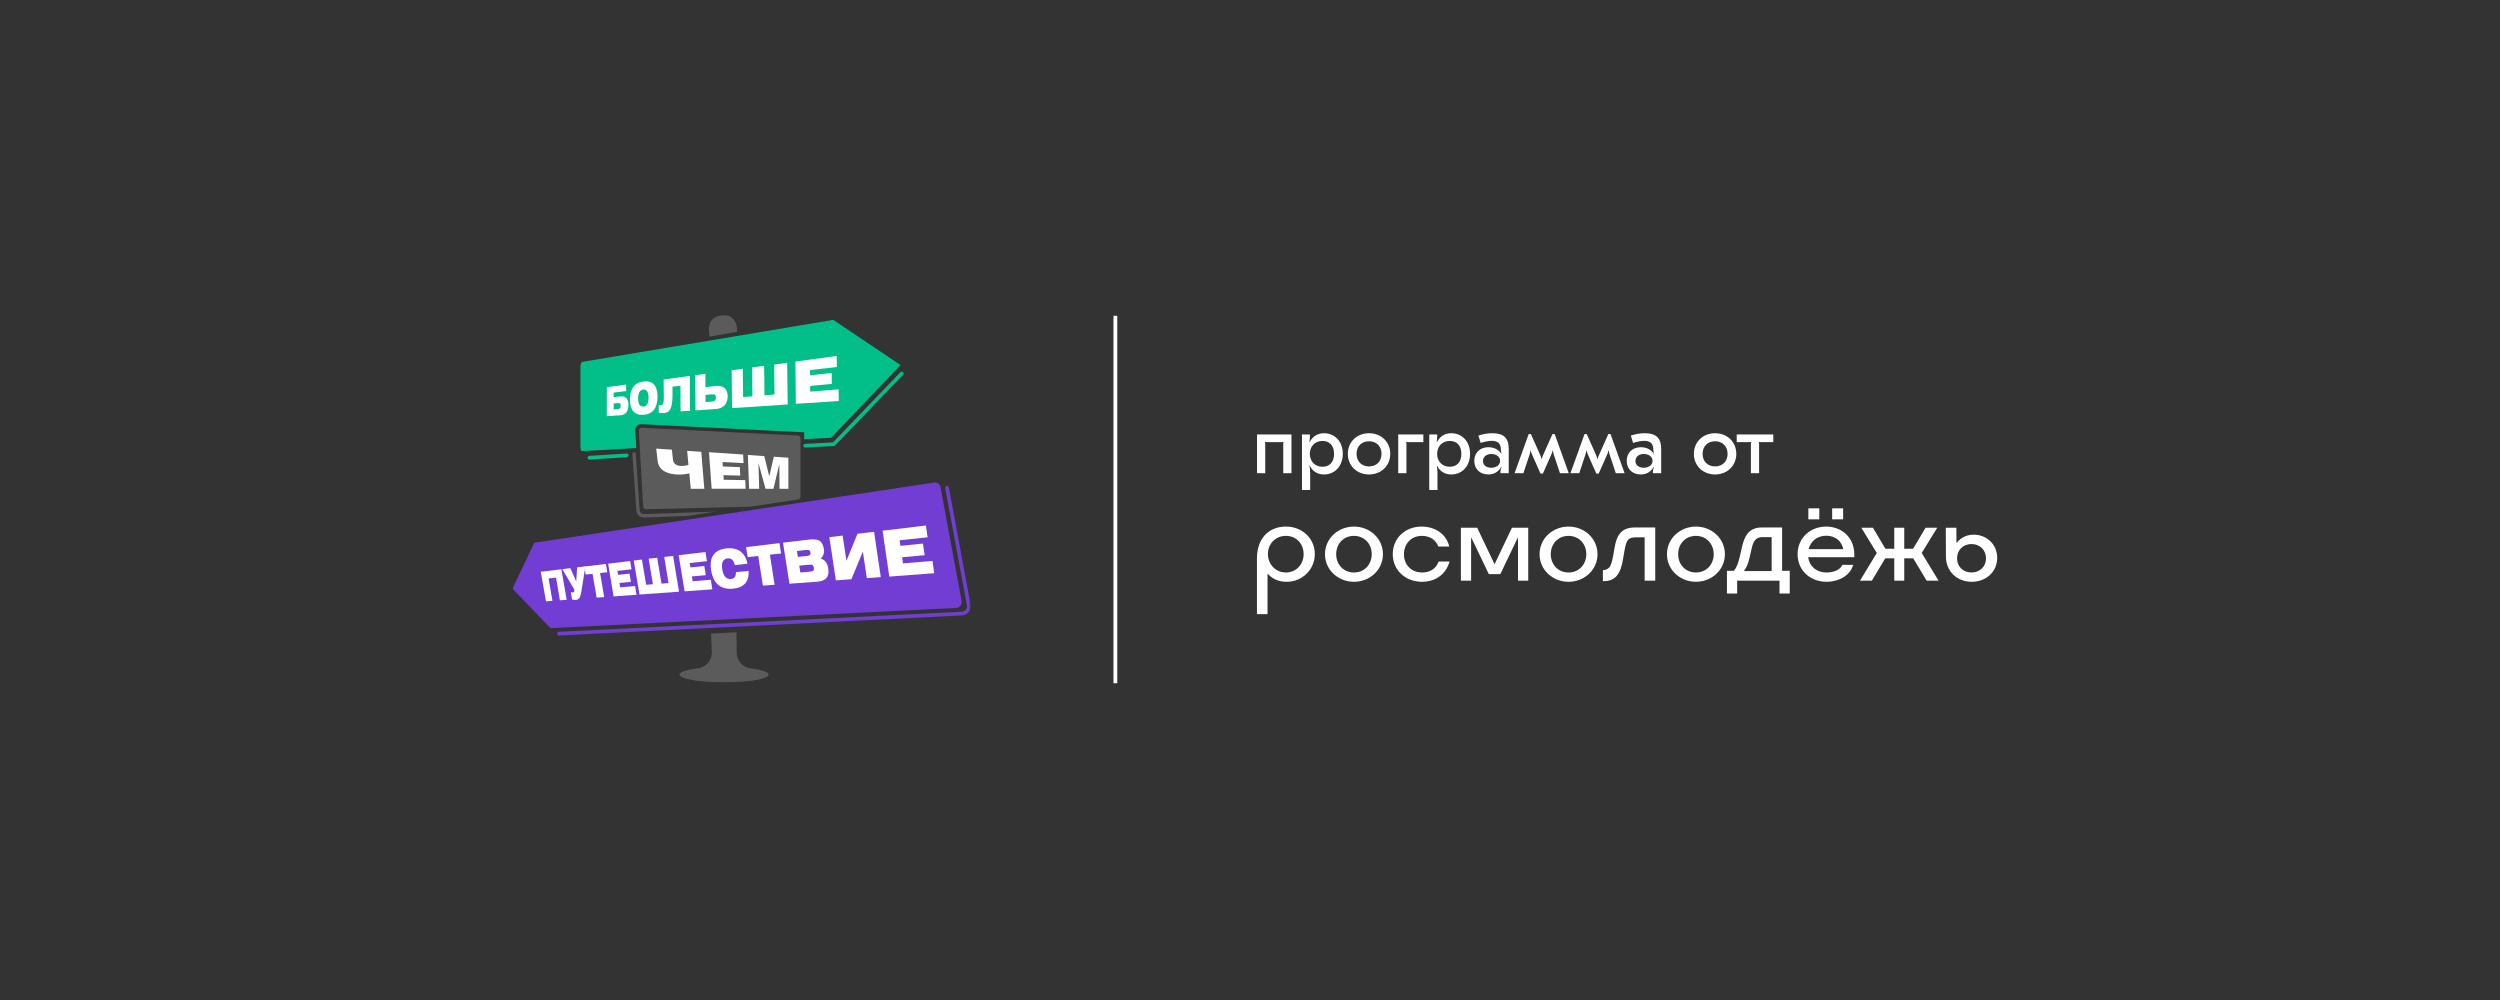 <?xml version="1.0" encoding="UTF-8"?> <svg xmlns="http://www.w3.org/2000/svg" width="1000" height="400" viewBox="0 0 1000 400" fill="none"><rect x="0" y="0" width="1000" height="400" fill="#333333" stroke="none"/><path d="M516.588 173.792V189.284H513.3V177.615C513.3 177.313 513.337 177.012 513.47 176.744L513.437 176.711C513.168 176.844 512.902 176.844 512.5 176.844H506.9C506.495 176.844 506.229 176.844 505.96 176.711L505.927 176.744C506.06 177.012 506.093 177.316 506.093 177.615V189.284H502.809V173.792H516.588Z" fill="white"></path><path d="M537.117 181.537C537.117 186.367 533.998 189.786 529.604 189.786C527.024 189.786 525.011 188.545 523.905 186.264L523.772 186.299C523.971 187.035 524.074 188.244 524.074 189.552V195.991H520.79V173.793H523.975C523.975 175.135 523.908 176.207 523.775 176.776L523.908 176.81C525.047 174.529 527.027 173.289 529.607 173.289C534.001 173.289 537.12 176.711 537.12 181.537H537.117ZM523.938 181.537C523.938 184.589 526.017 186.702 528.966 186.702C531.916 186.702 533.626 184.757 533.626 181.537C533.626 178.318 531.882 176.373 528.966 176.373C526.047 176.373 523.938 178.486 523.938 181.537Z" fill="white"></path><path d="M556.098 181.537C556.098 186.267 552.511 189.786 547.615 189.786C542.716 189.786 539.129 186.264 539.129 181.537C539.129 176.81 542.72 173.289 547.615 173.289C552.507 173.289 556.098 176.81 556.098 181.537ZM542.62 181.537C542.62 184.555 544.629 186.566 547.615 186.566C550.598 186.566 552.61 184.555 552.61 181.537C552.61 178.52 550.598 176.509 547.615 176.509C544.629 176.509 542.62 178.52 542.62 181.537Z" fill="white"></path><path d="M559.286 189.284V173.792H569.346V176.844H563.377C562.972 176.844 562.707 176.844 562.438 176.711L562.404 176.744C562.537 177.012 562.574 177.316 562.574 177.615V189.284H559.286Z" fill="white"></path><path d="M588.032 181.537C588.032 186.367 584.913 189.786 580.519 189.786C577.939 189.786 575.926 188.545 574.82 186.264L574.687 186.299C574.89 187.035 574.989 188.244 574.989 189.552V195.991H571.705V173.793H574.89C574.89 175.135 574.82 176.207 574.687 176.776L574.82 176.81C575.962 174.529 577.942 173.289 580.519 173.289C584.913 173.289 588.032 176.711 588.032 181.537ZM574.853 181.537C574.853 184.589 576.932 186.702 579.881 186.702C582.831 186.702 584.541 184.757 584.541 181.537C584.541 178.318 582.801 176.373 579.881 176.373C576.962 176.373 574.853 178.486 574.853 181.537Z" fill="white"></path><path d="M603.492 179.592V189.282H600.17C600.17 188.21 600.27 187.638 600.642 186.834L600.506 186.768C599.334 188.779 597.557 189.786 595.312 189.786C591.99 189.786 589.712 187.607 589.712 184.353C589.712 181.1 591.957 178.887 595.345 178.887C597.623 178.887 599.433 179.826 600.476 181.47L600.576 181.404C600.373 180.733 600.34 179.862 600.307 179.257C600.174 177.311 598.965 176.339 596.72 176.339C595.647 176.339 594.136 176.575 592.259 177.177L591.353 174.228C593.299 173.591 595.209 173.289 596.985 173.289C601.479 173.289 603.492 175.232 603.492 179.592ZM593.196 184.387C593.196 186.063 594.538 187.103 596.517 187.103C598.497 187.103 600.038 185.997 600.038 184.353C600.038 182.71 598.563 181.603 596.55 181.603C594.541 181.603 593.196 182.746 593.196 184.387Z" fill="white"></path><path d="M616.205 189.452L613.289 182.879C612.648 181.403 612.416 180.934 612.283 180.231H612.147C612.083 181.17 611.911 181.607 611.476 182.913L609.363 189.284H605.843L611.476 173.625H612.349L615.969 181.739C616.305 182.476 616.471 182.879 616.607 183.582H616.74C616.876 182.877 617.042 182.476 617.377 181.739L620.998 173.625H621.871L627.504 189.284H623.983L621.871 182.913C621.433 181.605 621.263 181.17 621.197 180.231H621.064C620.931 180.936 620.695 181.406 620.058 182.879L617.142 189.452H616.202H616.205Z" fill="white"></path><path d="M638.541 189.452L635.625 182.879C634.987 181.403 634.754 180.934 634.618 180.231H634.485C634.419 181.17 634.25 181.607 633.814 182.913L631.702 189.284H628.182L633.814 173.625H634.688L638.308 181.739C638.644 182.476 638.81 182.879 638.946 183.582H639.079C639.211 182.877 639.381 182.476 639.716 181.739L643.336 173.625H644.21L649.839 189.284H646.319L644.207 182.913C643.768 181.605 643.602 181.17 643.536 180.231H643.403C643.27 180.936 643.034 181.406 642.397 182.879L639.477 189.452H638.541Z" fill="white"></path><path d="M664.469 179.592V189.282H661.148C661.148 188.21 661.248 187.638 661.616 186.834L661.483 186.768C660.311 188.779 658.534 189.786 656.286 189.786C652.968 189.786 650.686 187.607 650.686 184.353C650.686 181.1 652.931 178.887 656.319 178.887C658.597 178.887 660.411 179.826 661.45 181.47L661.55 181.404C661.347 180.733 661.314 179.862 661.284 179.257C661.148 177.311 659.939 176.339 657.694 176.339C656.621 176.339 655.11 176.575 653.233 177.177L652.33 174.228C654.276 173.591 656.183 173.289 657.963 173.289C662.456 173.289 664.469 175.232 664.469 179.592ZM654.173 184.387C654.173 186.063 655.512 187.103 657.491 187.103C659.471 187.103 661.012 185.997 661.012 184.353C661.012 182.71 659.537 181.603 657.524 181.603C655.515 181.603 654.173 182.746 654.173 184.387Z" fill="white"></path><path d="M694.519 181.537C694.519 186.267 690.932 189.786 686.033 189.786C681.138 189.786 677.551 186.264 677.551 181.537C677.551 176.81 681.138 173.289 686.033 173.289C690.929 173.289 694.519 176.81 694.519 181.537ZM681.038 181.537C681.038 184.555 683.051 186.566 686.033 186.566C689.019 186.566 691.032 184.555 691.032 181.537C691.032 178.52 689.019 176.509 686.033 176.509C683.051 176.509 681.038 178.52 681.038 181.537Z" fill="white"></path><path d="M694.692 173.792H709.312V176.844H704.45C704.045 176.844 703.779 176.844 703.51 176.711L703.477 176.744C703.61 177.012 703.643 177.316 703.643 177.615V189.284H700.358V177.615C700.358 177.313 700.392 177.012 700.524 176.744L700.491 176.711C700.222 176.844 699.956 176.844 699.551 176.844H694.689V173.792H694.692Z" fill="white"></path><path d="M514.429 210.63C520.782 210.63 525.924 215.289 525.924 221.641C525.924 227.994 520.689 232.714 514.761 232.714C511.974 232.714 509.281 231.928 507.255 229.629H507.012V245.665H502.778V223.396C502.778 215.62 507.255 210.627 514.425 210.627M514.366 228.994C518.57 228.994 521.447 225.665 521.447 221.641C521.447 217.617 518.63 214.35 514.366 214.35C510.098 214.35 507.165 217.617 507.165 221.612C507.165 225.607 510.131 228.994 514.366 228.994Z" fill="white"></path><path d="M529.993 221.673C529.993 215.32 535.32 210.629 541.584 210.629C547.848 210.629 553.172 215.32 553.172 221.673C553.172 228.026 547.844 232.717 541.584 232.717C535.32 232.717 529.993 228.026 529.993 221.673ZM541.584 228.996C545.818 228.996 548.691 225.729 548.691 221.673C548.691 217.617 545.818 214.35 541.584 214.35C537.349 214.35 534.473 217.588 534.473 221.673C534.473 225.759 537.349 228.996 541.584 228.996Z" fill="white"></path><path d="M568.812 232.717C562.156 232.717 557.101 228.058 557.101 221.673C557.101 215.289 562.036 210.629 568.659 210.629C573.744 210.629 578.493 213.384 579.702 218.617H575.345C574.288 215.801 571.744 214.35 568.779 214.35C564.302 214.35 561.578 217.678 561.578 221.732C561.578 225.786 564.395 228.994 568.872 228.994C571.774 228.994 574.408 227.663 575.438 224.607H579.825C578.251 230.175 573.714 232.717 568.812 232.717Z" fill="white"></path><path d="M595.528 229.66L588.57 215.107H588.447V232.263H584.362V211.083H590.868L597.766 225.577H597.886L604.784 211.083H611.294V232.263H607.205V215.107H607.086L600.128 229.66H595.528Z" fill="white"></path><path d="M615.829 221.673C615.829 215.32 621.153 210.629 627.417 210.629C633.677 210.629 639.005 215.32 639.005 221.673C639.005 228.026 633.677 232.717 627.417 232.717C621.153 232.717 615.829 228.026 615.829 221.673ZM627.417 228.996C631.651 228.996 634.528 225.729 634.528 221.673C634.528 217.617 631.651 214.35 627.417 214.35C623.182 214.35 620.306 217.588 620.306 221.673C620.306 225.759 623.182 228.996 627.417 228.996Z" fill="white"></path><path d="M641.157 232.445V228.057H641.247C642.064 228.057 643.064 227.695 643.668 226.999C644.455 226.121 644.847 224.548 645.272 222.249L645.877 218.862C646.574 214.958 647.966 210.995 653.834 210.995H662.098V232.265H657.86V214.928H654.562C651.264 214.928 650.566 215.837 649.782 220.345L649.238 223.523C648.753 226.427 648.026 228.937 646.514 230.542C645.365 231.753 643.761 232.449 641.612 232.449H641.161L641.157 232.445Z" fill="white"></path><path d="M666.785 221.673C666.785 215.32 672.109 210.629 678.373 210.629C684.637 210.629 689.961 215.32 689.961 221.673C689.961 228.026 684.637 232.717 678.373 232.717C672.112 232.717 666.785 228.026 666.785 221.673ZM678.373 228.996C682.608 228.996 685.484 225.729 685.484 221.673C685.484 217.617 682.608 214.35 678.373 214.35C674.138 214.35 671.265 217.588 671.265 221.673C671.265 225.759 674.138 228.996 678.373 228.996Z" fill="white"></path><path d="M694.863 237.407H690.778V228.329H693.534C694.743 226.967 695.378 224.94 695.952 222.491L696.859 218.558C697.736 214.776 699.37 210.992 704.607 210.992H712.837V228.329H715.893V237.407H711.808V232.263H694.863V237.407ZM708.659 228.42V214.864H704.697C702.123 214.864 701.246 216.921 700.735 219.1L699.795 223.185C699.28 225.455 698.493 227.329 697.706 228.116V228.418L708.659 228.42Z" fill="white"></path><path d="M730.685 232.716C723.939 232.716 719.037 228.057 719.037 221.673C719.037 215.289 723.969 210.63 730.535 210.63C735.617 210.63 741.731 213.958 741.731 222.006V222.884H723.272C723.727 226.423 726.48 228.996 730.655 228.996C733.136 228.996 736.102 228.089 736.919 225.94H741.276C739.944 230.599 735.016 232.716 730.685 232.716ZM723.335 203.338H727.722V207.725H723.335V203.338ZM737.314 219.646C736.646 216.44 734.165 214.291 730.475 214.291C726.786 214.291 724.241 216.59 723.454 219.646H737.314ZM732.863 203.338H737.251V207.725H732.863V203.338Z" fill="white"></path><path d="M761.699 211.083V219.494H765.239L770.231 211.083H774.891L768.69 221.188L775.406 232.263H770.653L765.299 223.337H761.699V232.263H757.707V223.337H754.103L748.749 232.263H744L750.716 221.188L744.515 211.083H749.171L754.166 219.494H757.707V211.083H761.699Z" fill="white"></path><path d="M778.372 222.732L778.312 211.083H782.547L782.577 217.105H782.696C784.48 214.926 786.748 213.867 789.471 213.867C794.679 213.867 798.884 217.742 798.884 223.156C798.884 228.57 794.586 232.717 788.688 232.717C782.789 232.717 778.402 228.511 778.372 222.732ZM788.598 228.994C791.956 228.994 794.407 226.634 794.407 223.335C794.407 220.036 791.956 217.617 788.598 217.617C785.24 217.617 782.819 220.038 782.819 223.335C782.819 226.631 785.27 228.994 788.598 228.994Z" fill="white"></path><path d="M446.908 126.321H445.391V273.301H446.908V126.321Z" fill="white"></path><mask id="mask0_101_660" style="mask-type:luminance" maskUnits="userSpaceOnUse" x="205" y="126" width="184" height="147"><path d="M388.229 126H205V273H388.229V126Z" fill="white"></path></mask><g mask="url(#mask0_101_660)"><path d="M294.799 132.701V131.608C294.799 128.533 292.451 125.642 289.169 126.037C285.363 126.395 283.539 128.533 283.539 131.608L283.768 134.674L294.799 132.701Z" fill="#5B5B5B"></path><path d="M333.284 127.946L232.867 144.762C232.623 144.987 232.435 145.266 232.317 145.577C232.199 145.887 232.155 146.221 232.188 146.552V178.916C232.188 179.889 232.61 180.431 232.748 180.431L254.516 179.238L254.113 172.161C254.095 171.832 254.145 171.503 254.262 171.196C254.379 170.888 254.559 170.608 254.791 170.374C255.023 170.14 255.301 169.958 255.607 169.839C255.914 169.72 256.242 169.667 256.57 169.682L321.675 172.923V175.676L332.477 175.098C341.289 165.919 357.015 149.397 360.234 146.038L333.284 127.946Z" fill="#02BF89"></path><path d="M250.445 153.83V156.437L245.466 157.034V158.87L248.217 158.567C250.28 158.337 251.39 159.595 251.39 162.018C251.39 164.441 250.244 165.974 248.162 166.112L242.725 166.47V154.877L250.445 153.83ZM248.254 162.348C248.254 161.375 247.896 161.174 247.117 161.256L245.485 161.403V163.762L247.117 163.633C247.905 163.569 248.254 163.312 248.254 162.348Z" fill="white"></path><path d="M257.313 152.619C261.036 152.105 262.99 154.179 263.008 158.677C263.026 163.175 261.082 165.699 257.35 165.937C253.765 166.167 251.995 164.028 251.995 159.788C251.995 155.547 253.737 153.059 257.313 152.619ZM257.313 162.642C258.689 162.532 259.432 161.274 259.423 159.035C259.413 156.795 258.671 155.675 257.295 155.84C255.92 156.006 255.25 157.208 255.26 159.411C255.269 161.614 255.984 162.716 257.341 162.596L257.313 162.642Z" fill="white"></path><path d="M265.456 151.793L275.937 150.37L276.019 164.294L272.232 164.551L272.177 154.289L268.995 154.666V158.337C268.995 160.898 268.675 162.697 268.005 163.845C267.749 164.273 267.384 164.625 266.947 164.867C266.511 165.109 266.019 165.231 265.52 165.221C264.841 165.267 264.16 165.221 263.494 165.084V162.036C263.771 162.116 264.062 162.135 264.346 162.091C265.52 162 265.52 160.687 265.52 158.558L265.456 151.793Z" fill="white"></path><path d="M282.163 149.525V154.849L286.289 154.399C289.379 154.06 291.048 155.565 291.076 158.539C291.103 161.513 289.389 163.404 286.271 163.615L278.202 164.147L278.11 150.067L282.163 149.525ZM286.363 159.044C286.363 157.851 285.822 157.621 284.648 157.731L282.218 157.961V160.834L284.639 160.641C285.84 160.494 286.372 160.173 286.363 159.044Z" fill="white"></path><path d="M305.656 146.331L305.794 158.126L309.819 157.787L309.663 145.854L314.862 145.147L315.082 161.779L292.809 163.248L292.663 148.094L297.119 147.488L297.238 158.833L300.961 158.512L300.833 146.983L305.656 146.331Z" fill="white"></path><path d="M318.164 144.633L334.669 142.385L334.743 146.79L324.023 148.03V150.095L332.67 149.177L332.743 153.555L324.087 154.363V156.649L335.43 155.731L335.513 160.393L318.338 161.523L318.164 144.633Z" fill="white"></path><path d="M258.295 203.699L299.796 202.699H299.934L319.273 199.789C319.526 199.758 319.759 199.635 319.927 199.444C320.096 199.253 320.19 199.007 320.19 198.752V175.272C320.19 175.003 320.086 174.743 319.9 174.548C319.714 174.353 319.46 174.238 319.19 174.226L256.626 171.105H256.571C256.432 171.105 256.295 171.133 256.168 171.187C256.041 171.24 255.925 171.318 255.828 171.417C255.725 171.522 255.645 171.647 255.593 171.785C255.541 171.922 255.518 172.069 255.525 172.216L257.268 202.708C257.286 202.971 257.401 203.218 257.59 203.401C257.78 203.585 258.031 203.691 258.295 203.699Z" fill="#5B5B5B"></path><path d="M286.721 204.617L257.699 205.645C257.471 205.66 257.242 205.63 257.026 205.555C256.81 205.481 256.611 205.364 256.44 205.212C256.27 205.061 256.131 204.876 256.032 204.67C255.933 204.464 255.876 204.24 255.865 204.011L254.315 181.477C254.287 181.308 254.197 181.155 254.062 181.048C253.927 180.942 253.757 180.89 253.586 180.902C253.414 180.915 253.254 180.991 253.136 181.116C253.018 181.242 252.951 181.406 252.949 181.578L254.517 204.113C254.57 204.902 254.921 205.641 255.498 206.181C256.075 206.721 256.835 207.022 257.625 207.022H257.763L275.185 206.37C277.203 206.086 283.016 205.067 286.721 204.617Z" fill="#5B5B5B"></path><path d="M281.723 195.53H276.304L275.726 189.334C274.288 189.696 272.807 189.859 271.325 189.821C267.657 189.729 263.613 188.637 263.072 184.424L262.476 179.439L268.757 179.88L269.142 183.552C269.39 185.828 270.793 186.305 272.407 186.37C273.413 186.403 274.417 186.266 275.378 185.966L274.864 180.339L280.504 180.725L281.723 195.53Z" fill="white"></path><path d="M283.603 180.89L297.266 181.808L297.412 185.25L289.031 184.809L289.132 186.581L295.945 186.874L296.092 190.252L289.362 190.069L289.481 191.904L298.1 192.051L298.238 195.493H284.658L283.603 180.89Z" fill="white"></path><path d="M299.146 181.991L305.711 182.45L307.701 190.546L309.535 182.689L315.348 183.093V195.53H311.809L311.726 185.663L309.388 195.512H306.206L303.391 185.231L303.675 195.53H299.641L299.146 181.991Z" fill="white"></path><path d="M384.203 242.278C384.408 242.024 384.555 241.728 384.633 241.411C384.71 241.093 384.717 240.763 384.653 240.442L376.198 194.842C376.104 194.264 375.784 193.746 375.31 193.402C374.836 193.058 374.246 192.916 373.667 193.006L213.711 217.1L205 235.458L220.167 251.255L382.562 243.169C382.883 243.146 383.196 243.055 383.479 242.901C383.762 242.748 384.009 242.535 384.203 242.278Z" fill="#713DD3"></path><path d="M216.297 228.703L224.55 227.711L226.668 239.928L223.963 240.121L222.423 231.052L219.424 231.383L220.983 240.341L218.397 240.525L216.297 228.703Z" fill="white"></path><path d="M228.328 236.835C229.245 237.248 229.713 236.964 229.777 235.917L224.908 227.656L228.145 227.262L230.492 232.576L230.85 226.94L234.16 226.546L232.647 235.991C232.539 236.904 232.333 237.802 232.033 238.671C231.922 239.031 231.703 239.348 231.407 239.58C231.109 239.812 230.749 239.946 230.373 239.965C229.858 240.004 229.34 239.954 228.842 239.818L228.328 236.835Z" fill="white"></path><path d="M237.03 229.529L234.279 229.822L233.729 226.61L242.349 225.582L242.908 228.895L240.038 229.198L241.679 238.836L238.653 239.057L237.03 229.529Z" fill="white"></path><path d="M243.256 225.472L252.059 224.416L252.61 227.73L246.961 228.345L247.227 229.933L251.812 229.465L252.362 232.769L247.777 233.182L248.071 234.935L254.031 234.43L254.608 237.909L245.439 238.561L243.256 225.472Z" fill="white"></path><path d="M262.879 223.122L264.603 233.457L267.409 233.219L265.685 222.782L269.243 222.36L271.6 236.679L255.791 237.817L253.508 224.214L256.772 223.819L258.469 233.916L261.164 233.687L259.459 223.462L262.879 223.122Z" fill="white"></path><path d="M271.471 222.085L282.182 220.8L282.777 224.471L275.882 225.215L276.166 226.968L281.723 226.399L282.319 230.07L276.753 230.575L277.065 232.503L284.327 231.888L284.941 235.734L273.837 236.532L271.471 222.085Z" fill="white"></path><path d="M291.048 223.342C289.215 223.544 288.481 225.095 288.903 227.757C289.325 230.419 290.535 231.75 292.369 231.594C293.689 231.484 294.405 230.594 294.396 228.84L299.475 228.381C299.696 232.705 297.467 235.174 293.002 235.495C288.132 235.835 285.29 233.31 284.456 228.152C283.621 222.993 285.574 219.964 290.416 219.377C295.102 218.808 298.118 221.029 298.99 225.49L293.946 226.05C293.506 224.113 292.488 223.186 291.048 223.342Z" fill="white"></path><path d="M303.281 222.378L299.054 222.837L298.421 218.845L311.791 217.247L312.442 221.396L307.958 221.873L309.847 233.907L305.152 234.247L303.281 222.378Z" fill="white"></path><path d="M329.525 219.496C329.689 220.203 329.66 220.941 329.441 221.632C329.221 222.323 328.82 222.943 328.277 223.425C329.946 223.911 330.983 225.26 331.313 227.427C331.808 230.658 330.341 232.438 326.948 232.677L315.77 233.485L313.203 217.082L323.656 215.834C327.186 215.412 329.02 216.201 329.525 219.496ZM319.135 222.755L322.556 222.406C323.784 222.286 324.334 222.112 324.17 221.02C324.005 219.927 323.399 219.891 322.189 220.019L318.769 220.396L319.135 222.755ZM323.72 228.684C325.077 228.574 325.719 228.4 325.554 227.142C325.389 225.885 324.711 225.784 323.317 225.912L319.713 226.243L320.135 228.996L323.72 228.684Z" fill="white"></path><path d="M346.727 231.254L345.14 220.634L340.555 231.695L334.357 232.145L331.734 214.87L337.053 214.228L338.575 224.324L342.995 213.502L349.624 212.713L352.311 230.841L346.727 231.254Z" fill="white"></path><path d="M353.027 212.282L370.357 210.207L371.036 214.907L359.849 216.109L360.179 218.34L369.184 217.422L369.862 222.085L360.849 222.902L361.206 225.352L372.98 224.361L373.686 229.281L355.723 230.639L353.027 212.282Z" fill="white"></path><path d="M223.615 254.192C223.418 254.192 223.229 254.114 223.09 253.975C222.95 253.835 222.872 253.646 222.872 253.449C222.872 253.252 222.95 253.063 223.09 252.923C223.229 252.784 223.418 252.705 223.615 252.705L384.699 244.683C385.011 244.669 385.317 244.588 385.595 244.446C385.874 244.303 386.119 244.102 386.312 243.857C386.506 243.609 386.645 243.324 386.721 243.018C386.797 242.713 386.808 242.395 386.753 242.086L378.088 195.319C378.063 195.219 378.06 195.116 378.077 195.015C378.094 194.914 378.132 194.817 378.188 194.731C378.243 194.645 378.316 194.572 378.402 194.515C378.487 194.458 378.583 194.419 378.683 194.401C378.877 194.366 379.076 194.41 379.237 194.521C379.399 194.633 379.51 194.804 379.545 194.998L388.211 241.81C388.308 242.327 388.294 242.859 388.169 243.37C388.043 243.881 387.81 244.359 387.484 244.771C387.157 245.184 386.746 245.521 386.279 245.761C385.811 246.001 385.297 246.137 384.772 246.161L223.661 254.192H223.615Z" fill="#713DD3"></path><path d="M294.689 261.215L294.597 252.907L284.428 253.449L284.722 260.884C284.77 262.449 284.233 263.975 283.215 265.164C282.197 266.352 280.772 267.118 279.22 267.309C274.727 267.878 271.802 268.796 271.802 269.842C271.802 271.568 279.779 272.963 289.628 272.963C299.476 272.963 307.453 271.568 307.453 269.842C307.453 268.814 304.602 267.897 300.2 267.328C298.7 267.144 297.316 266.425 296.304 265.302C295.291 264.179 294.718 262.727 294.689 261.215Z" fill="#5B5B5B"></path><path d="M235.774 183.827C235.581 183.832 235.394 183.762 235.253 183.632C235.11 183.502 235.024 183.322 235.013 183.13C235.003 182.933 235.07 182.74 235.2 182.592C235.33 182.445 235.513 182.354 235.71 182.34L250.629 181.422C250.726 181.416 250.824 181.429 250.917 181.461C251.009 181.493 251.094 181.542 251.168 181.607C251.241 181.672 251.301 181.751 251.344 181.839C251.386 181.926 251.411 182.022 251.417 182.12C251.424 182.216 251.411 182.313 251.379 182.405C251.348 182.496 251.299 182.58 251.235 182.653C251.171 182.725 251.094 182.785 251.007 182.827C250.92 182.869 250.826 182.894 250.729 182.9L235.801 183.827H235.774Z" fill="#02BF89"></path><path d="M322.005 179.027C321.824 179.006 321.656 178.92 321.534 178.783C321.412 178.647 321.345 178.47 321.345 178.288C321.345 178.105 321.412 177.928 321.534 177.792C321.656 177.656 321.824 177.569 322.005 177.549L333.202 176.961L360.17 148.892C360.309 148.754 360.496 148.677 360.692 148.677C360.888 148.677 361.076 148.754 361.215 148.892C361.284 148.961 361.339 149.042 361.377 149.132C361.414 149.222 361.434 149.318 361.434 149.415C361.434 149.513 361.414 149.609 361.377 149.699C361.339 149.789 361.284 149.87 361.215 149.939L333.834 178.393L322.051 179.008L322.005 179.027Z" fill="#02BF89"></path></g></svg> 
